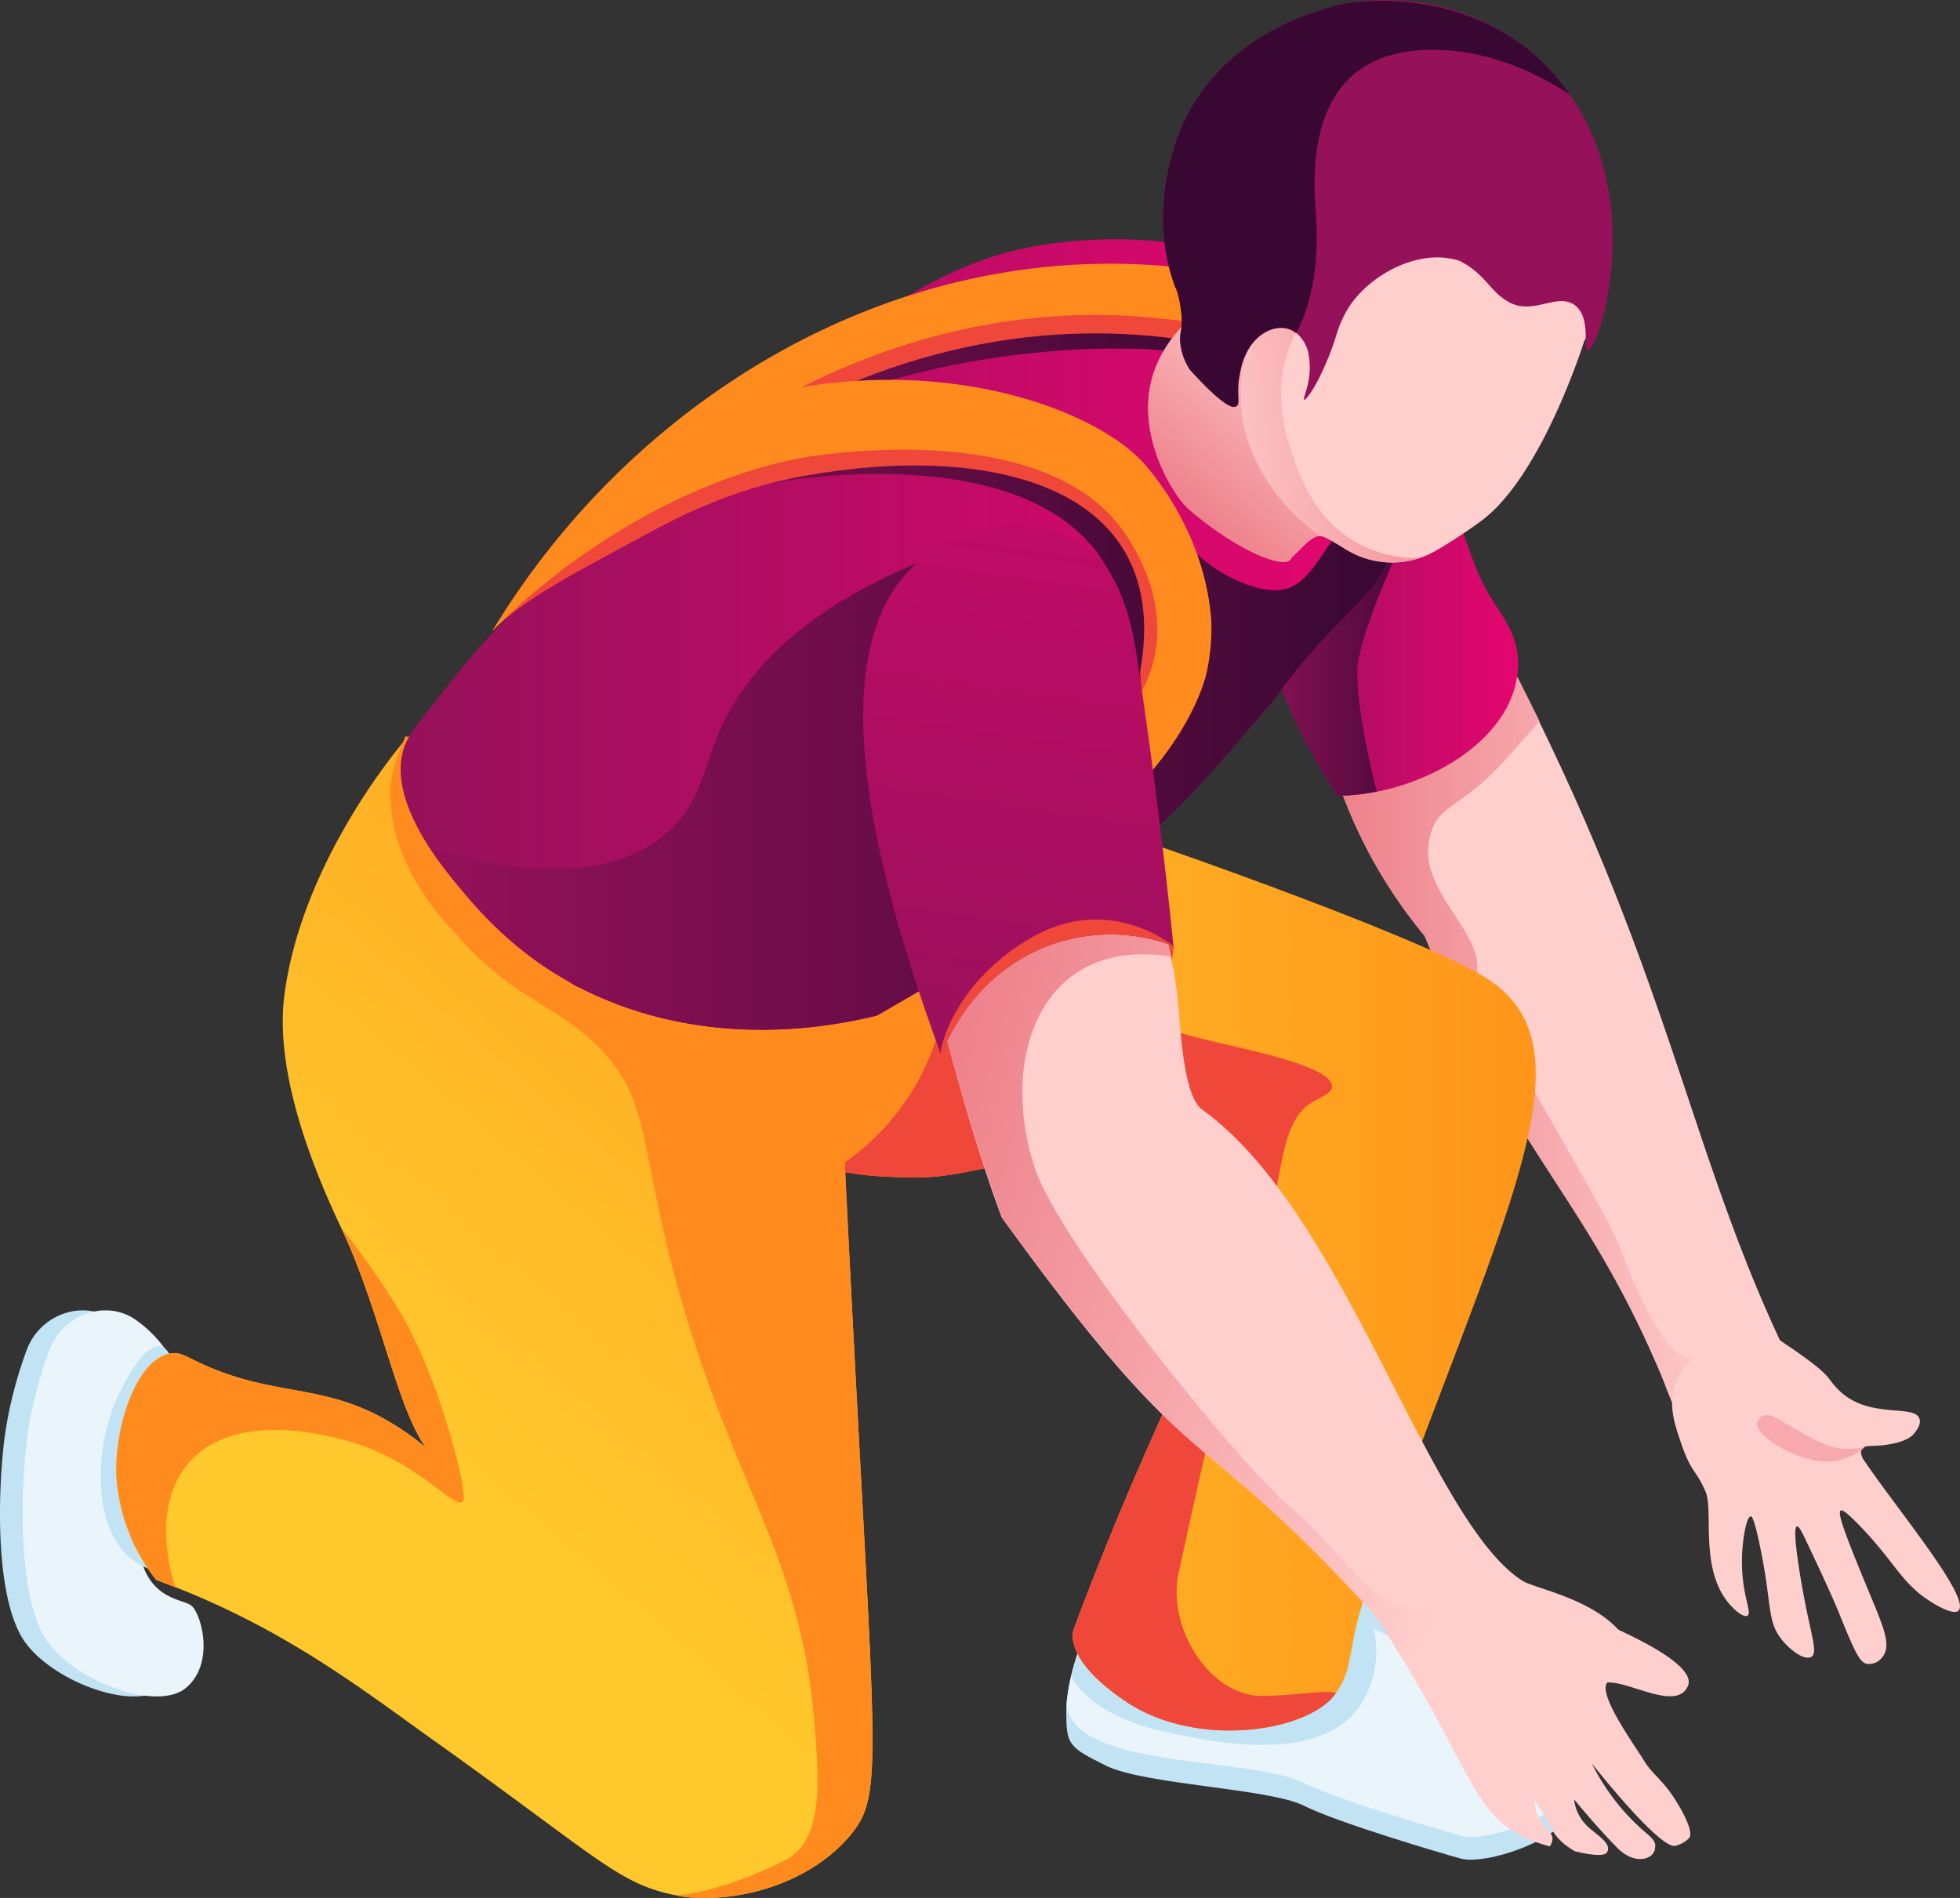 <?xml version="1.0" encoding="UTF-8"?> <svg xmlns="http://www.w3.org/2000/svg" xmlns:xlink="http://www.w3.org/1999/xlink" viewBox="0 0 337.16 326.5"><rect x="0" y="0" width="337.16" height="326.5" fill="#333333" stroke="none"/> <defs> <style>.cls-1{fill:#ffcfcd;}.cls-2{fill:url(#New_Gradient_Swatch_copy_11);}.cls-3{fill:url(#linear-gradient);}.cls-4{fill:url(#linear-gradient-2);}.cls-5{fill:#f7a9ad;}.cls-6{fill:#c1e3f4;}.cls-7{fill:#e9f5fb;}.cls-8{fill:url(#New_Gradient_Swatch_copy_10);}.cls-9{fill:#ef473a;}.cls-10{fill:url(#New_Gradient_Swatch_copy_10-2);}.cls-11{fill:#ff8b1f;}.cls-12{fill:url(#linear-gradient-3);}.cls-13{fill:url(#linear-gradient-4);}.cls-14{fill:url(#linear-gradient-5);}.cls-15{fill:url(#New_Gradient_Swatch_copy_11-2);}.cls-16{fill:url(#linear-gradient-6);}.cls-17{fill:url(#New_Gradient_Swatch_copy_11-3);}.cls-18{fill:url(#New_Gradient_Swatch_copy_11-4);}.cls-19{fill:url(#New_Gradient_Swatch_copy_11-5);}.cls-20{fill:#95115a;}.cls-21{fill:#380832;}</style> <linearGradient id="New_Gradient_Swatch_copy_11" x1="227.28" y1="173.17" x2="299.51" y2="173.17" gradientUnits="userSpaceOnUse"> <stop offset="0" stop-color="#ed7d88"></stop> <stop offset="1" stop-color="#ffcfcd"></stop> </linearGradient> <linearGradient id="linear-gradient" x1="214.5" y1="99.58" x2="261.12" y2="99.58" gradientUnits="userSpaceOnUse"> <stop offset="0" stop-color="#95115a"></stop> <stop offset="1" stop-color="#e50670"></stop> </linearGradient> <linearGradient id="linear-gradient-2" x1="214.59" y1="101.75" x2="246.6" y2="101.75" gradientUnits="userSpaceOnUse"> <stop offset="0" stop-color="#95115a"></stop> <stop offset="1" stop-color="#380832"></stop> </linearGradient> <linearGradient id="New_Gradient_Swatch_copy_10" x1="114.06" y1="218.21" x2="264.18" y2="218.21" gradientUnits="userSpaceOnUse"> <stop offset="0" stop-color="#ffc92d"></stop> <stop offset="1" stop-color="#ff951a"></stop> </linearGradient> <linearGradient id="New_Gradient_Swatch_copy_10-2" x1="77.9" y1="256.42" x2="197.05" y2="118.05" xlink:href="#New_Gradient_Swatch_copy_10"></linearGradient> <linearGradient id="linear-gradient-3" x1="68.92" y1="109.16" x2="239.97" y2="109.16" xlink:href="#linear-gradient"></linearGradient> <linearGradient id="linear-gradient-4" x1="74.47" y1="128.84" x2="239.97" y2="128.84" xlink:href="#linear-gradient-2"></linearGradient> <linearGradient id="linear-gradient-5" x1="85.4" y1="93.6" x2="220.14" y2="93.6" xlink:href="#linear-gradient-2"></linearGradient> <linearGradient id="New_Gradient_Swatch_copy_11-2" x1="464.39" y1="-602.71" x2="576.24" y2="-602.71" gradientTransform="matrix(0.96, 0.27, -0.27, 0.96, -456.7, 656.95)" xlink:href="#New_Gradient_Swatch_copy_11"></linearGradient> <linearGradient id="linear-gradient-6" x1="167.4" y1="193.79" x2="195.84" y2="-0.7" xlink:href="#linear-gradient"></linearGradient> <linearGradient id="New_Gradient_Swatch_copy_11-3" x1="259.17" y1="73.2" x2="205.14" y2="79.52" xlink:href="#New_Gradient_Swatch_copy_11"></linearGradient> <linearGradient id="New_Gradient_Swatch_copy_11-4" x1="221.09" y1="51.81" x2="221.83" y2="50.92" xlink:href="#New_Gradient_Swatch_copy_11"></linearGradient> <linearGradient id="New_Gradient_Swatch_copy_11-5" x1="202.89" y1="88.99" x2="227.6" y2="59.12" xlink:href="#New_Gradient_Swatch_copy_11"></linearGradient> </defs> <title>1Ресурс 18</title> <g id="Слой_2" data-name="Слой 2"> <g id="_1" data-name="1"> <path class="cls-1" d="M306.24,230.68c1.37,11-9.45,17.89-17.9,12.27-2.87-6.7-1-3.17-5.72-13.47C269.9,202.79,259.83,197,245.08,161a84.34,84.34,0,0,1-17.8-37.18c3.38-3.49,20.73-21.56,24.17-25C286.18,160.48,288.63,193.05,306.24,230.68Z"></path> <path class="cls-2" d="M299.51,231.05s-7.2,5.9-12,9.77c-13.68-34.74-25.92-39.55-42.43-79.79a84.34,84.34,0,0,1-17.8-37.18c5.72-5.9,11.34-11.8,17.06-17.71.93-.18,1.76-.27,2.49-.46,8.12-1.47,10.33,7.38,10.33,7.38a16.16,16.16,0,0,0,2.31.37c1.94,3.69,3.69,7.29,5.35,10.61-1,1.2-2.49,2.86-4.52,5.16-9.59,11.17-13.47,8.4-14.57,16.15s8.76,14.94,8.39,21.12,21.13,39.21,24.63,48.43,8.95,20.67,13.1,18.45A18.68,18.68,0,0,1,299.51,231.05Z"></path> <path class="cls-3" d="M261.09,113c1,14.12-17,23.89-31,23.89-9.87-15.07-13.77-28.24-15.59-42.8h.09l.19-.19c10.27-7,15.13-19.32,15.13-31.64,25.32,25.34,20,30.51,26.93,41.15C258.5,106.08,260.72,108.85,261.09,113Z"></path> <path class="cls-4" d="M233.5,115.21c-.18,4.71,1.39,13.29,3.32,20.94a34.52,34.52,0,0,1-6.73.74c-10.25-15.66-13.7-28.47-15.5-42.8l.19-.19c2.49-2.58,8.39-14.2,14-21.77a25.7,25.7,0,0,1,5.26-5.53A119.71,119.71,0,0,1,246.6,81.91C241.34,92.34,233.78,108.76,233.5,115.21Z"></path> <path class="cls-1" d="M295.94,231.11c2.26-8.65,4.72-11,4.62-11.52a53,53,0,0,0,2.19,5.79c2.54,5.73,2.33,4,9.15,9.23,3.3,2.56,2.52,2.78,4.7,4.8,5.1,4.72,12.77,2.09,13.59,4.66.35,1.08-.7,2.26-1.06,2.68-.2.23-1,1.11-3.8,1.65-3.06.6-4.64,0-5.07.93s.43,1.94.77,2.44c5.58,8.18,18,23.08,15.88,25.3-.91.95-4.53-1.36-5-1.68-4.95-3.15-6.12-7-12.5-13.43-4.33-4.35-4-2.8,2.08,11.88,2.49,6,3.81,9,2.48,11a2.93,2.93,0,0,1-2.72,1.41c-1.34-.23-2.09-1.81-5-9,0,0-1.28-3.26-6-13.1-2.55-5.31-1.12,4.08-.06,9.85,1.32,7.26,2.55,10.29,1.43,11s-3.49-.95-5.08-2.89c-2.57-3.13-1.75-6-3.59-15.15-1.17-5.87-1.6-6.09-1.76-6.1-.72-.05-1.38,3.51-1.51,6.55-.3,6.81,1.89,10.06.88,10.55-.76.38-3.19-1.58-4.61-4.31-3.1-5.95-1.33-14.18-2.54-17-1.77-4.13-2.44-3-4.38-8.84-1.22-3.67-2.95-8.46,1.39-13.29A12,12,0,0,1,295.94,231.11Z"></path> <path class="cls-5" d="M320.83,248.91c-5.5,1.15-7.53-.62-15.35-5a2.72,2.72,0,0,0-2.05-.43,1.75,1.75,0,0,0-1.17,1.27c-.27,1.84,4.14,4.82,8.06,6C314.61,252.1,318.05,251.32,320.83,248.91Z"></path> <path class="cls-6" d="M272.84,298.55s-.67,12.05-4.58,15.66-13.39,6.49-16.95,5.52-21.22-6.19-27.09-9.13-27.41-3.6-33.95-6.85-6.85-3.6-6.85-9.47c0-3.94,1.7-9.59,3.29-13,0,0,31.63-21.53,34.57-19.89,1.36.75,6.16,5.57,10.92,10.53,13.1,13.65,24.37,18.44,40.25,26.47Z"></path> <path class="cls-7" d="M272.43,298.36c-.46,3.87-1.66,9.59-4.15,11.9-4,3.59-13.38,6.55-17,5.53s-21.22-6.18-27.12-9.13c-9.23-4.54-39.76-2.22-40.68-13.56a35.57,35.57,0,0,1,3.22-11.9l24.36-13.29C254.64,289.19,231.7,277.73,272.43,298.36Z"></path> <path class="cls-6" d="M233.78,293.65c-6.37,9-22.23,6.83-33.49,4.24-10-2.3-14.2-6.27-16-9.5a23.27,23.27,0,0,1,1.48-4.52c16.14.65,26.11-3.13,32.29-7.1,1.38-.92,3-2.12,4.88-3.14,4.52,2.22,9,4.43,13.38,6.55A17.18,17.18,0,0,1,233.78,293.65Z"></path> <path class="cls-8" d="M234.7,275c-2.77,7.56-1.84,12.27-4.89,16.23-4.42,6.63-24,9.77-36.25,1.39-11.07-7.48-8.86-12.37-8.86-12.37,16.57-44.16,26.51-56.09,29.43-75.36,0,0-27.12-7.47-44.37-4-6.18,1.29-9.5,1.94-16,1.57a60,60,0,0,1-17.07-2.95c-23.08-7.94-27.2-34.44-18.08-46.77,8.89-12.11,38.48-16.83,64.58-12.45,4.52.92,59,19.83,72,27.67C275.69,180.29,257.81,209.65,234.7,275Z"></path> <path class="cls-9" d="M229.81,291.25c-4.42,6.63-24,9.77-36.25,1.39-11.07-7.48-8.86-12.37-8.86-12.37,16.57-44.16,26.51-56.09,29.43-75.36,0,0-27.12-7.47-44.37-4-6.18,1.29-9.5,1.94-16,1.57a60,60,0,0,1-17.07-2.95c3.14-15.22,22.88-41.51,22.88-41.51,20.45,12.68,37.19,18.31,48.88,21.09,6.66,1.58,20.78,4.41,20.68,7.8,0,1.32-2.29,1.9-3.88,3-5.72,4.05-4.33,14.75-8.95,26.84s-11.53,44.65-13.56,53.87,5.26,21.4,14.76,21.13C224.46,291.53,228,290.7,229.81,291.25Z"></path> <path class="cls-6" d="M4.6,232.23c2.1-5.76,9-8.64,14.26-5.56a20.91,20.91,0,0,1,7.65,8.9s-6.85,13.37-6.85,26.75,7.83,12.4,9.46,14,3.92,9.79-1,14-18.92-1-23.81-7.83S-.57,258.73.74,247.64A71.27,71.27,0,0,1,4.6,232.23Z"></path> <path class="cls-7" d="M8.52,232.23c2.1-5.76,9-8.64,14.26-5.56a21,21,0,0,1,7.65,8.9s-6.86,13.37-6.86,26.75,7.83,12.4,9.47,14,3.91,9.79-1,14-18.93-1-23.82-7.83-4.89-23.82-3.59-34.91A70.67,70.67,0,0,1,8.52,232.23Z"></path> <path class="cls-6" d="M29.08,232.86s-2.49-5.67-8.64,7c-4.29,8.85-5,24.32,3.46,29.21,2.83,1.64,7.76,2.72,10.76.39C43.07,262.94,30,234.68,29.08,232.86Z"></path> <path class="cls-10" d="M145.31,199.93c5,102.32,7.09,108.1,1.2,115.49-6.82,8.4-19.09,12-28.78,10.89-11-1.84-13.27-5.56-41.6-25.83-13.47-9.53-27.3-20.71-49.26-28.69A32,32,0,0,1,20,253.52c-.18-8.48,3.51-19.46,9.13-20.66,1.66-.37,2.86.46,4.25,1.11,15.47,7.68,24.39,2.39,39.85,15-5-6.92-7.78-23.41-14.52-37.71-6.45-13.56-11.34-28.41-9.77-40.22,3.13-23.62,20.87-44,21.24-44.29h.1c.83-.83,1.29-1.2,1.29-1.2,27.4,6.08,45.57,12.82,57.56,19.55,10.61,6,12,23.71,21.4,24.17,5.26.28,9.69-3.87,12.45-7C164,177.5,157.5,191.32,145.31,199.93Z"></path> <path class="cls-11" d="M145.31,199.93c5,102.32,7.09,108.1,1.2,115.49-6.82,8.4-19.09,12-28.78,10.89a11,11,0,0,1-1.57-.28c5.36-.28,12.83-2.95,18.82-6,6.49-3.29,6-12.69,5.17-23.06-2.22-28.09-12.65-39.58-21.89-69.78-9.05-29.6-5.29-37.95-16.43-48.14-7.56-6.92-14.21-7.58-24-19.07,0,0-11.64-11.16-10.61-25,.28-3.69,2.59-8.4,2.59-8.4a1.31,1.31,0,0,0,.27.19h.1c3.59,2.21,32.37,19.74,35.88,20.84,1.2.37,10.7-.83,23-2.49,10.61,6,12,23.71,21.4,24.17,5.26.28,9.69-3.87,12.45-7C164,177.5,157.5,191.32,145.31,199.93Z"></path> <path class="cls-11" d="M68.53,225.22c7,11.44,12.21,32.17,11.1,33.1-1.67,1.41-8-7.55-21.12-10.79-3.54-.88-18.67-4.61-26.15,4.26-6.61,7.82-2.63,20-2.17,21.29-1.2-.46-2.31-.92-3.32-1.29A32,32,0,0,1,20,253.52c-.18-8.48,3.51-19.46,9.13-20.66,1.66-.37,2.86.46,4.25,1.11,15.47,7.68,24.39,2.39,39.85,15-5-6.92-7.78-23.41-14.52-37.71A127,127,0,0,1,68.53,225.22Z"></path> <path class="cls-12" d="M239.78,90.12c0,12.08-8,12.59-20.67,30.35-22.1,25.81-27.58,30.83-68.26,54.24-7.29,1.76-29.33,6.37-51.29-4.89a2.8,2.8,0,0,1-.74-.36,18,18,0,0,1-1.84-1.2c-12.3-7.5-30.61-26.43-27.77-38.56.55-2.49,1.85-4.15,3.6-6.37,9.61-12.28,13.06-17.53,41.42-40.77,30.62-25.09,46.31-37.73,65.58-40.5,5.17-.74,34.87-5,50.93,14.67C242.12,71,239.78,90.12,239.78,90.12Z"></path> <path class="cls-13" d="M239.78,90.12c0,12.08-8,12.59-20.67,30.35-19.71,23-24,28.76-68.26,54.24-7.29,1.76-29.33,6.37-51.29-4.89a2.8,2.8,0,0,1-.74-.36,3.63,3.63,0,0,1-.74-.47c-9.76-5.24-18.12-14-23.61-22.78,13.28,3.69,30.16,6,40.31-3,6.37-5.54,6.18-12.36,10.15-19.84,5.35-10.33,17.71-23.15,48.7-32,11.82,11.52,29.92,18.68,30.82,2.59,6.11,6.24,13.35,8.09,16.14,7.47,3.78-.65,5.72-4.34,9-9.13a102.34,102.34,0,0,1,9.13-11.53v.27a7.45,7.45,0,0,0,.92-.55A48,48,0,0,1,239.78,90.12Z"></path> <path class="cls-14" d="M193.21,137.68c6.32-7.14,9.35-14.11,10.2-17.89a36.41,36.41,0,0,0,.78-8.79c-1.2-16.77-12.27-27.81-12.27-27.81-14.28-14.25-39.13-13.41-59-10.07,26.49-13.23,62-15.84,80.6-10.68,15.69-6.92.63-10.8-16.43-12.4-38.05-3.55-74.57,11-103.35,46.27-4.32,5.3-5.34,6.52-8.36,11.53,5.49-5.58,9.08-8.14,20.9-14.56,5.75-3.11,15.06-8.07,27.62-10.36,2-.36,41.78-7.14,55.4,13,5.71,8.43,7.68,18.26,2.88,27.24Q192.71,130.39,193.21,137.68Z"></path> <path class="cls-9" d="M197.25,130.33c4.48-7.86,7.2-12.21,8.94-14.7.76-1.1-10.09-33.44-10.09-33.44h0c-8.82-8.8-31.81-16.85-58.23-12.4,27.75-13.87,54.75-15.33,79.85-8.36,15.69-6.92.63-10.8-16.43-12.4-41-3.83-79.79,15.41-105.66,47.14-4.32,5.3-7.93,7.38-10.95,12.39,5.49-5.58,14-9.87,25.8-16.28,5.75-3.12,15.06-8.08,27.62-10.37,31.92-5.81,63.94,1.36,58,33.72Q196.67,123,197.25,130.33Z"></path> <path class="cls-11" d="M197.39,133.5c6.32-7.14,9.35-14.11,10.2-17.89a36.41,36.41,0,0,0,.78-8.79C207.17,90.05,196.1,79,196.1,79c-8.82-8.8-31.81-16.84-58.23-12.39,27-13.49,53.95-15.55,79.85-8.36,15.69-6.92.63-10.8-16.43-12.4C153,41.35,108.5,69.09,84.68,108.56c14-14.22,34.23-26.32,53.42-29.82,2-.36,41.78-7.14,55.4,13,5.71,8.43,7.68,18.26,2.88,27.24Q196.89,126.22,197.39,133.5Z"></path> <path class="cls-9" d="M161.84,181.42a18.2,18.2,0,0,0,11.4,5.64c12.81,1.63,27.18-8.12,28.67-24.32-1.11-.66-12.79-8.2-24.35-1.53C160,171.33,161.84,181.42,161.84,181.42Z"></path> <path class="cls-1" d="M290.51,316.25a4.88,4.88,0,0,1-2.4,1.29c-2.67.28-12.63-12.08-14.29-14.2a37.49,37.49,0,0,0,8.11,10.88c1.66,1.57,3.05,2.31,2.77,3.6,0,1.94-3.32,3.23-6.46.09-1.84-1.84-5.16-5.53-7.47-8.39a7.55,7.55,0,0,0,2,4.33c1.37,1.54,4.83,3.25,3.6,4.89-.74.83-4.34,0-5.44-.27-4.34-2.5-4-4.62-6.92-8.68a6.77,6.77,0,0,0,.83,3.14c1,1.66,2.3,2.31,2.21,3.51a2.46,2.46,0,0,1-.46,1.19c-12.64-3.5-11.81-9.77-25.28-32.19-5.16-8.3-3.78-6.55-10-13.19-26.93-28.32-26.66-18.17-59-62.82-3.23-8.67-7.56-22.6-12.36-42-.46-2.4,12.09-7.11,16.88-9.69,7.11-1.57,14.21-3,21.4-4.33A77.19,77.19,0,0,1,202.79,174c.46,6.36,1.29,14.94,4,16.88C231.57,208.6,245.68,261.83,262,272c2,1.2,11.53,3,16.33,8.3.09.19,13.83,5.91,12,9.78-1.94,4.34-10.06-.92-13.84-.64-1.74,2,4.91,11.1,6.27,13.37s3.05,3.23,5.08,6.28C287.84,309.06,291.8,315,290.51,316.25Z"></path> <path class="cls-15" d="M250.51,274.38c.16,1.76-6.51,8.57-9.2,11.1-5.14-8.34-3.77-6.54-9.95-13.23-27-28.29-26.58-18.22-59-62.82,0,0-5.08-13.69-10.2-33.32,3.72-6.59,23.65-22.55,32.47-18.34a34.56,34.56,0,0,1,6.1,3.58c.21,1.11.42,2.22.67,3.21-22.12-3.52-29.56,17.05-23.51,36,3.73,11.9,28.32,42,36.73,51.24,9.13,10.1,6.44,5.65,14.56,14.66,7.13,7.77,12,13.78,21.17,7.58Z"></path> <path class="cls-16" d="M201.86,162.75c-12.91-5.07-31.73-1.1-40,18.64-13.19-36-26.39-87,11.8-90.87,16-.44,20.25,10.41,22.14,24Q199.51,139.41,201.86,162.75Z"></path> <path class="cls-9" d="M201.86,162.75c-12.91-5.07-31.73-1.1-40,18.64-.37-.93,2.4-12.64,15.77-20.21S201.86,162.75,201.86,162.75Z"></path> <path class="cls-1" d="M272.52,58.67s-7.28,23.33-17.8,31A87.5,87.5,0,0,1,247,94.73a15,15,0,0,1-15.4-.18c-5.18-3.15-4.49-3.54-9.51,1.48,0,.09-.09.18-.18.27-1.29,1.48-9.22-1.66-17.34-8.67-2.59-2.12-11-14.94-4.8-26.47,2.49-4.8,8.21-10.52,14.94-10.7,4.52-.2,5.18,1.45,8.86,2.76a8.31,8.31,0,0,0,4.06.93c.64-2.4,3.14-10.89,10.7-14.39,3.32-1.57,6.46-1.39,12.64-.93,11.16.83,20,1.48,22.88,7.29C276.21,51.1,273.54,56.82,272.52,58.67Z"></path> <path class="cls-17" d="M244.2,96a15.23,15.23,0,0,1-12.63-1.48c-2.13-1.29-4-2.4-4.52-2.4-10-7.06-17.34-20.38-11.35-33.3,2.12-2.49,5.07-3.23,7.19-1.57-3.6,7-3,14.52-.27,21.83,1.49,3.93,4,10.59,10.94,14.37A21.68,21.68,0,0,0,244.2,96Z"></path> <path class="cls-18" d="M222.8,51.66c-.37-.1-1.29-.37-2.58-.65a1.15,1.15,0,0,1,.28-.37A20.86,20.86,0,0,0,222.8,51.66Z"></path> <path class="cls-19" d="M227.05,92.15c-1.2,0-3.6,2.31-5,3.88,0,.09-.09.18-.18.27-1.29,1.48-9.22-1.66-17.34-8.67-2.59-2.12-11-14.94-4.8-26.47,2.49-4.8,8.21-10.52,14.94-10.7a27.18,27.18,0,0,1,5.54.55c-8.12,10.62-8.26,20-3.78,29A34.12,34.12,0,0,0,227.05,92.15Z"></path> <path class="cls-20" d="M276.12,53c-1,4.33-2.4,7.28-3,7.28-.83-.09.55-5.25-1.94-7.56-3.14-2.77-7.47,1.85-11.9-.92-3-1.75-3.69-4.52-8-6.83a6.56,6.56,0,0,0-1.67-.46c-6.91-1.38-15.4,3.69-18.35,9.69-1.57,3-1.2,4.06-3.79,9.68-1.38,3-2.76,4.89-3.13,4.89-.37-.18,1.47-3.23.83-7.29A6.2,6.2,0,0,0,223,57.28h-.1c-3-2.34-8.49.17-9.59,7-.74,3.42.19,5.26-.64,5.63-.65.46-2.59-.37-7.94-6.27A10.3,10.3,0,0,1,203,58.57c0-2.3.64-2.12.09-5.72a19.05,19.05,0,0,0-.92-3.5c-5.35-14.11,1.29-28,1.29-28,5-10.7,14.48-17.16,25.92-20.3a3.7,3.7,0,0,1,1-.28C259-4.52,283.41,19,276.12,53Z"></path> <path class="cls-21" d="M270,16.24c-5.63-3.66-12.85-7-21-7.59C228.66,7.33,225.19,22,226.32,36.31c1,12.57-2.35,18.85-3.29,21-2.71-2.38-8.6-.31-9.75,6.94-.75,3.47.19,5.25-.66,5.62-.65.47-2.53-.37-7.87-6.19A10.36,10.36,0,0,1,203,58.53c0-1.59.37-1.68.28-3.75,0-.67-.46-4.39-.85-4.78a1.42,1.42,0,0,0-.28-.66c-5.34-14.06,1.31-28,1.31-28,5-10.74,14.48-17.12,25.89-20.26a3.11,3.11,0,0,1,1-.28C242.52-1.47,260.2,1.71,270,16.24Z"></path> </g> </g> </svg> 